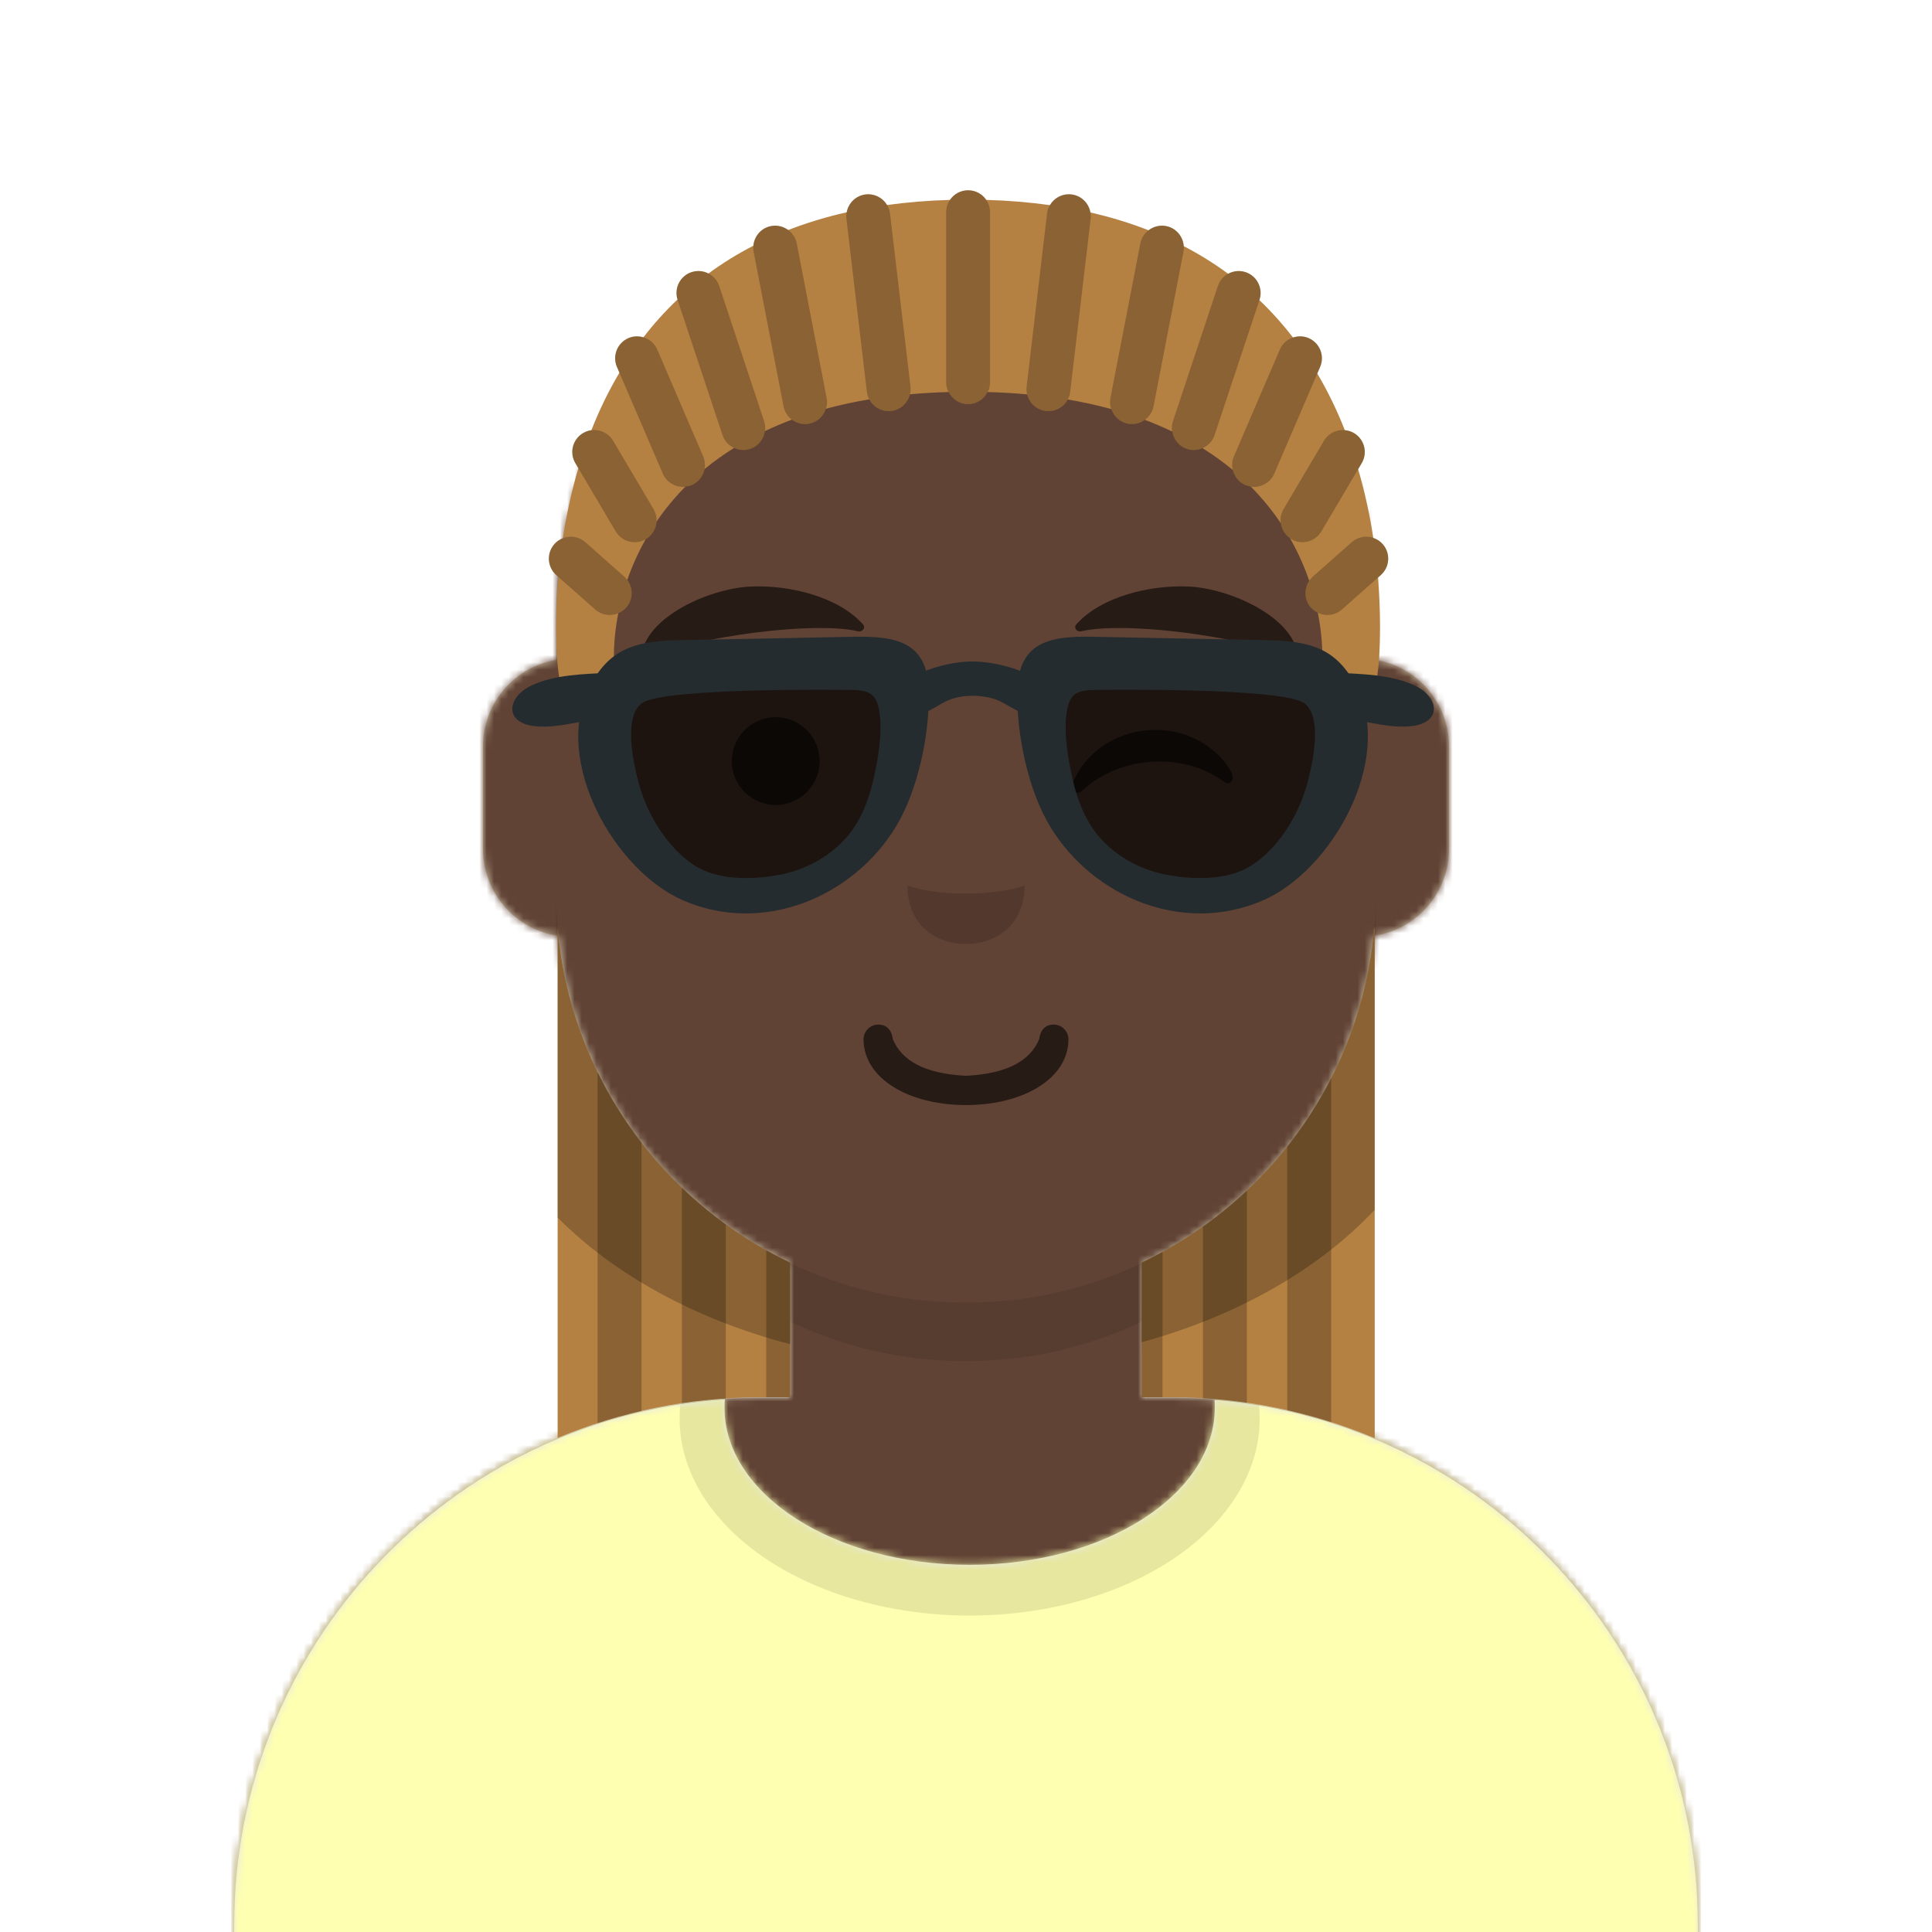 <svg xmlns="http://www.w3.org/2000/svg" xmlns:ns2="http://design.blush" xmlns:xlink="http://www.w3.org/1999/xlink" width="264px" height="264px" viewBox="0 8 264 264" version="1.1">
    <title id="transparent_Title">Avataaar/Default</title>
    <desc>Created with python_avatars</desc>
    <defs>
        <path d="M100,0 C130.928,-5.68137151e-15 156,25.072 156,56 L156.001,62.166 C161.676,63.119 166,68.054 166,74 L166,88 C166,94.052 161.519,99.058 155.694,99.881 C153.628,119.686 141.238,136.422 124.001,144.61 L124,163 L128,163 C167.765,163 200,195.235 200,235 L200,244 L0,244 L0,235 C-4.86974701e-15,195.235 32.235,163 72,163 L76,163 L76,144.611 C58.763,136.422 46.372,119.687 44.305,99.881 C38.481,99.058 34,94.052 34,88 L34,74 C34,68.054 38.325,63.118 44,62.166 L44,56 C44,25.072 69.072,5.68137151e-15 100,0 Z" id="transparent_path-1" />
        <path d="M83,36.348 C83,52.629 105.162,65.828 132.5,65.828 C159.838,65.828 182,52.629 182,36.348 C182,34.985 181.845,33.645 181.544,32.331 C210.784,41.488 232,68.792 232,101.052 L232,110 L32,110 L32,101.052 C32,68.397 53.739,40.82 83.534,32.002 C83.182,33.421 83,34.871 83,36.348 Z" id="transparent_path-3" />
        <rect id="transparent_path-5" x="0" y="0" width="264" height="280" />
        <path d="M74,0 C114.869,0 148,33.131 148,74 L148,84.148 L148,197.608 C135.525,187.237 119.491,181 102,181 L102,181 L98,181 L98,162.611 C115.531,154.283 128.048,137.115 129.791,116.867 C135.569,116.002 140,111.019 140,105 L140,105 L140,92 C140,87.354 137.359,83.324 133.497,81.33 C132.724,81.05 131.952,80.748 131.181,80.426 C130.795,80.32 130.401,80.233 130,80.166 L130,80.166 L130,79.917 C117.224,74.234 104.878,63.071 96.11,47.885 C93.175,42.801 90.831,37.595 89.066,32.397 C80.431,42.941 67.745,53.602 52.342,62.495 C42.778,68.017 33.147,72.291 24,75.266 L24,137.247 C29.602,148.318 38.773,157.278 50,162.611 L50,162.611 L50,181 L46,181 C38.327,181 30.935,182.2 24,184.423 L24,230 C24,244.106 13.569,255.776 0,257.716 L0,74 C0,33.131 33.131,0 74,0 Z" id="transparent_path-7" />
    </defs>
    <g id="transparent_Avataaar/Default" stroke="none" stroke-width="1" fill="none" fill-rule="evenodd">
        <g id="transparent_Body" transform="translate(32, 36)">
            <mask id="transparent_mask-2" fill="white">
                <use xlink:href="#transparent_path-1" />
            </mask>
            <use fill="#D0C6AC" xlink:href="#transparent_path-1" />
            <g id="transparent_Skin-Color" mask="url(#transparent_mask-2)" fill="#614335">
                <g transform="translate(-32, 0)" id="transparent_Color">
                    <rect x="0" y="0" width="264" height="244" />
                </g>
            </g>
            <path d="M44,94 C44,124.928 69.072,150 100,150 C130.928,150 156,124.928 156,94 L156,94 L156,102 C156,132.928 130.928,158 100,158 C69.072,158 44,132.928 44,102 Z" id="transparent_Neck-Shadow" fill-opacity="0.1" fill="#000000" mask="url(#transparent_mask-2)" />
        </g>
        <g id="transparent_Clothing" transform="translate(0, 170)">
            
        <defs>
        <path d="M99,30.348 C99,42.211 113.998,51.828 132.5,51.828 C151.002,51.828 166,42.211 166,30.348 C166,29.995 165.987,29.644 165.96,29.295 C202.936,32.325 232,63.294 232,101.052 L232,110 L32,110 L32,101.052 C32,62.952 61.593,31.764 99.047,29.219 C99.015,29.595 99,29.97 99,30.348 Z" id="shirt_crew_neck_path-1" />
    </defs>
    <g id="shirt_crew_neck_Clothing/Shirt-Crew-Neck" stroke="none" stroke-width="1" fill="none" fill-rule="evenodd">
        <mask id="shirt_crew_neck_mask-2" fill="white">
            <use xlink:href="#shirt_crew_neck_path-1" />
        </mask>
        <use id="shirt_crew_neck_Clothes" fill="#E6E6E6" xlink:href="#shirt_crew_neck_path-1" />
        <g id="shirt_crew_neck_Fabric-Color" mask="url(#shirt_crew_neck_mask-2)" fill="#FFFFB1">
            <rect id="shirt_crew_neck_🖍Color" x="0" y="0" width="264" height="110" />
        </g>
        <g id="shirt_crew_neck_Shadowy" opacity="0.6" mask="url(#shirt_crew_neck_mask-2)" fill="#000000" fill-opacity="0.16">
            <g transform="translate(92, 4)" id="shirt_crew_neck_Hola-👋🏼">
                <ellipse cx="40.5" cy="27.848" rx="39.635" ry="26.914" />
            </g>
        </g>
    </g>
</g>
        <g id="transparent_Face" transform="translate(76, 82)" fill="#000000">
            <g id="transparent_Mouth" transform="translate(2, 52)">    
                
            <g id="twinkle_Mouth/Twinkle" stroke="none" stroke-width="1" fill="none" fill-rule="evenodd" fill-opacity="0.6">
        <path d="M40,16 C40,21.372 46.158,25 54,25 C61.842,25 68,21.372 68,16 C68,14.895 67.05,14 66,14 C64.707,14 64.13,14.905 64,16 C62.758,18.938 59.683,20.716 54,21 C48.317,20.716 45.242,18.938 44,16 C43.87,14.905 43.293,14 42,14 C40.95,14 40,14.895 40,16 Z" id="twinkle_Mouth" fill="#000000" fill-rule="nonzero" />
    </g>
</g>
            <g id="transparent_Nose" transform="translate(28, 40)" fill-opacity="0.16">
                
            <g id="small_Nose/Small" stroke="none" stroke-width="1" fill="none" fill-rule="evenodd"><path d="M20,7 C20,12.523 24.047,15 28,15 C31.953,15 36,12.523 36,7 C33.833,7.732 31.141,8.098 27.924,8.098 C24.741,8.098 22.099,7.732 20,7 Z" id="small_Nose" fill-opacity=".16" fill="#000" /></g></g>
            <g id="transparent_Eyes" transform="translate(0, 8)">
                
            <g id="wink_Eyes/Wink-😉" stroke="none" stroke-width="1" fill="none" fill-rule="evenodd" fill-opacity="0.6">
        <circle id="wink_Eye" fill="#000000" cx="30" cy="22" r="6" />
        <path d="M70.412,24.205 C72.259,20.406 76.417,17.758 81.25,17.758 C86.066,17.758 90.211,20.387 92.068,24.165 C92.619,25.287 91.834,26.205 91.043,25.525 C88.592,23.417 85.111,22.101 81.25,22.101 C77.509,22.101 74.126,23.336 71.69,25.329 C70.799,26.058 69.872,25.316 70.412,24.205 Z" id="wink_Winky-Wink" fill="#000000" transform="translate(81.252, 21.758) rotate(-4) translate(-81.252, -21.758) " />
    </g>
</g>
            <g id="transparent_Eyebrow" fill-opacity="0.6">
                
            <g id="default_natural_Eyebrow/Natural/Default-Natural" stroke="none" stroke-width="1" fill="none" fill-rule="evenodd" fill-opacity="0.6">
        <path d="M26.039,6.21 C20.278,6.983 11.293,12.005 12.044,17.818 C12.069,18.008 12.357,18.067 12.481,17.908 C14.967,14.72 34.193,10.037 41.194,11.015 C41.835,11.104 42.258,10.443 41.821,10.03 C38.077,6.495 31.2,5.512 26.039,6.21" id="default_natural_Eyebrow" fill="#000000" transform="translate(27, 12) rotate(5) translate(-27, -12) " />
        <path d="M85.039,6.21 C79.278,6.983 70.293,12.005 71.044,17.818 C71.069,18.008 71.357,18.067 71.481,17.908 C73.967,14.72 93.193,10.037 100.194,11.015 C100.835,11.104 101.258,10.443 100.821,10.03 C97.077,6.495 90.2,5.512 85.039,6.21" id="default_natural_Eyebrow" fill="#000000" transform="translate(86, 12) scale(-1, 1) rotate(5) translate(-86, -12) " />
    </g>
</g>
        </g>
        <g id="transparent_Top">
            
        <defs>
        <path d="M264,0 L264,280 L232,280 L232,271 C232,231.235 199.765,199 160,199 L160,199 L156,199 L156.001,180.61 C173.531,172.282 186.048,155.114 187.791,134.867 C193.569,134.003 198,129.019 198,123 L198,123 L198,110 C198,104.054 193.676,99.119 188.001,98.166 L188,92 C188,61.072 162.928,36 132,36 C101.072,36 76,61.072 76,92 L76,92 L76,98.166 C70.325,99.118 66,104.054 66,110 L66,110 L66,123 C66,129.019 70.431,134.003 76.209,134.867 C77.952,155.115 90.469,172.283 108,180.611 L108,199 L104,199 C64.633,199 32.645,230.594 32.01,269.809 L32,271 L32,280 L0,280 L0,0 L264,0 Z" id="twist_long_hair_hairstyletwist-long-hair-path-1" />
    </defs>
    <g id="twist_long_hair_Hairstyle/Twist Long hair" stroke="none" stroke-width="1" fill="none" fill-rule="evenodd">
        <g id="twist_long_hair_template-for-hairstyles" opacity=".184" transform="translate(1, 0)">
            <mask id="twist_long_hair_hairstyletwist-long-hair-mask-2" fill="#fff">
                <use xlink:href="#twist_long_hair_hairstyletwist-long-hair-path-1" />
            </mask>
            <g id="twist_long_hair_Mask-Hair" />
        </g>
        <g id="twist_long_hair_Group-51" transform="translate(75, 33)">
            <g id="twist_long_hair_Hair-Color" fill="#B58143">
                <path d="M113.941,49.348 C113.582,48.942 113.134,48.669 112.655,48.507 C112.199,45.516 111.536,42.342 110.588,39.11 L111.075,38.287 C111.919,36.861 111.446,35.022 110.02,34.178 C109.624,33.944 109.196,33.821 108.765,33.782 C107.737,31.169 106.496,28.568 105.003,26.041 L105.391,25.141 C106.045,23.619 105.342,21.854 103.82,21.2 C103.115,20.896 102.36,20.896 101.684,21.123 C100.313,19.343 98.788,17.631 97.093,16.013 L97.104,15.979 C97.627,14.407 96.775,12.709 95.203,12.186 C94.379,11.914 93.526,12.025 92.82,12.411 C90.964,11.041 88.946,9.774 86.751,8.633 C86.661,7.308 85.705,6.155 84.339,5.89 C83.462,5.722 82.608,5.962 81.951,6.465 C79.492,5.503 76.846,4.684 73.997,4.034 C73.775,2.761 72.755,1.725 71.407,1.565 C70.186,1.426 69.052,2.035 68.468,3.031 C65.733,2.648 62.842,2.4 59.77,2.315 C59.23,1.522 58.321,1 57.289,1 C56.256,1 55.347,1.522 54.807,2.315 C51.775,2.399 48.92,2.641 46.215,3.016 C45.628,2.03 44.502,1.427 43.287,1.565 C41.949,1.724 40.935,2.744 40.703,4.004 C37.837,4.652 35.177,5.471 32.704,6.433 C32.052,5.951 31.214,5.725 30.355,5.89 C29.01,6.151 28.065,7.273 27.95,8.572 C25.729,9.718 23.685,10.991 21.81,12.371 C21.117,12.015 20.289,11.923 19.491,12.186 C17.938,12.702 17.093,14.367 17.577,15.923 C15.854,17.559 14.305,19.292 12.915,21.096 C12.263,20.9 11.546,20.911 10.874,21.2 C9.352,21.854 8.649,23.619 9.303,25.141 L9.641,25.928 C8.119,28.491 6.855,31.133 5.81,33.786 C5.42,33.837 5.034,33.965 4.674,34.178 C3.248,35.022 2.775,36.861 3.619,38.287 L4.027,38.978 C3.054,42.272 2.378,45.508 1.916,48.552 C1.484,48.719 1.081,48.977 0.753,49.348 C-0.345,50.589 -0.228,52.485 1.013,53.583 L1.292,53.829 C0.88,58.689 0.979,62.694 1.138,65.094 C1.927,76.968 8.885,76.831 8.885,64.662 C8.885,62.915 9.069,60.92 9.487,58.792 C9.885,58.623 10.254,58.369 10.56,58.023 C11.518,56.94 11.55,55.358 10.717,54.243 C11.351,52.412 12.179,50.542 13.226,48.683 C13.233,48.679 13.24,48.678 13.246,48.674 C14.137,48.147 14.656,47.231 14.714,46.27 C15.826,44.636 17.138,43.035 18.655,41.499 C18.942,41.468 19.231,41.408 19.51,41.287 C20.457,40.88 21.087,40.043 21.27,39.102 C22.498,38.087 23.847,37.121 25.308,36.208 C25.698,36.389 26.126,36.492 26.566,36.492 C26.88,36.492 27.198,36.442 27.512,36.338 C28.629,35.967 29.371,34.999 29.525,33.908 C30.696,33.352 31.919,32.826 33.215,32.343 C33.724,32.724 34.348,32.95 35.009,32.95 C35.197,32.95 35.39,32.932 35.582,32.895 C36.697,32.679 37.534,31.867 37.857,30.856 C39.717,30.353 41.685,29.92 43.776,29.57 C44.284,30.539 45.298,31.179 46.429,31.179 C46.547,31.179 46.665,31.172 46.785,31.158 C48.068,31.006 49.056,30.062 49.341,28.875 C51.032,28.723 52.792,28.621 54.621,28.57 C55.115,29.548 56.118,30.225 57.289,30.225 C58.46,30.225 59.462,29.548 59.957,28.57 C61.829,28.622 63.628,28.729 65.355,28.887 C65.644,30.069 66.63,31.007 67.909,31.158 C68.029,31.172 68.147,31.179 68.265,31.179 C69.389,31.179 70.398,30.548 70.91,29.59 C73.009,29.945 74.983,30.385 76.849,30.894 C77.181,31.887 78.011,32.681 79.112,32.895 C79.304,32.932 79.497,32.95 79.685,32.95 C80.33,32.95 80.937,32.734 81.439,32.369 C82.755,32.863 83.994,33.401 85.179,33.968 C85.353,35.035 86.086,35.974 87.182,36.338 C87.496,36.442 87.814,36.492 88.128,36.492 C88.543,36.492 88.944,36.398 89.316,36.237 C90.818,37.178 92.205,38.174 93.46,39.222 C93.671,40.113 94.278,40.898 95.184,41.287 C95.421,41.39 95.665,41.448 95.91,41.486 C97.502,43.096 98.868,44.778 100.015,46.494 C100.127,47.304 100.562,48.053 101.274,48.546 C102.382,50.493 103.247,52.452 103.901,54.367 C103.157,55.473 103.21,56.978 104.134,58.023 C104.406,58.33 104.73,58.56 105.078,58.728 C105.505,60.88 105.692,62.898 105.692,64.662 C105.692,76.831 112.65,76.968 113.439,65.094 C113.597,62.71 113.695,58.742 113.294,53.926 L113.681,53.583 C114.922,52.485 115.039,50.589 113.941,49.348" id="twist_long_hair_Fill-1" ns2:color="Hair-500" />
                <path d="M32.987,165.928 L32.987,147.539 C15.456,139.211 2.939,122.043 1.196,101.795 L1.196,171.489 C9.747,167.907 19.136,165.928 28.987,165.928 L32.987,165.928 Z" id="twist_long_hair_Fill-4" ns2:color="Hair-500" />
                <path d="M80.988,147.539 L80.987,165.929 L84.987,165.929 C94.867,165.929 104.28,167.923 112.851,171.523 L112.851,101.796 L112.779,101.796 C111.036,122.043 98.518,139.211 80.988,147.539" id="twist_long_hair_Fill-6" ns2:color="Hair-500" />
            </g>
            <path d="M6.656,169.479 C8.62,168.838 10.621,168.283 12.656,167.811 L12.656,131.138 C10.347,128.151 8.33,124.926 6.656,121.503 L6.656,169.479 Z" id="twist_long_hair_Fill-8" fill-opacity=".24" fill="#000" />
            <path d="M29.703,165.928 L32.988,165.928 L32.988,147.539 C31.872,147.009 30.777,146.442 29.703,145.842 L29.703,165.928 Z" id="twist_long_hair_Fill-10" fill-opacity=".24" fill="#000" />
            <path d="M24.18,142.309 C22.065,140.778 20.058,139.106 18.18,137.301 L18.18,166.736 C20.153,166.439 22.158,166.24 24.18,166.106 L24.18,142.309 Z" id="twist_long_hair_Fill-12" fill-opacity=".24" fill="#000" />
            <path d="M83.853,146.069 C82.914,146.585 81.959,147.078 80.988,147.539 L80.987,165.928 L83.853,165.928 L83.853,146.069 Z" id="twist_long_hair_Fill-14" fill-opacity=".24" fill="#000" />
            <path d="M95.376,166.685 L95.376,137.691 C93.494,139.463 91.489,141.107 89.376,142.608 L89.376,166.075 C91.399,166.197 93.401,166.399 95.376,166.685" id="twist_long_hair_Fill-16" fill-opacity=".24" fill="#000" />
            <path d="M106.9,122.331 C105.207,125.651 103.195,128.779 100.9,131.676 L100.9,167.718 C102.933,168.177 104.936,168.714 106.9,169.342 L106.9,122.331 Z" id="twist_long_hair_Fill-18" fill-opacity=".24" fill="#000" />
            <path d="M32.987,158.684 L32.987,147.539 C15.456,139.211 2.939,122.043 1.196,101.795 L1.196,141.383 C9,149.206 20.053,155.302 32.987,158.684" id="twist_long_hair_Fill-20" fill-opacity=".24" fill="#000" />
            <path d="M112.851,140.315 L112.851,101.795 L112.779,101.795 C111.036,122.043 98.518,139.211 80.988,147.539 L80.988,158.415 C94.082,154.826 105.195,148.452 112.851,140.315" id="twist_long_hair_Fill-22" fill-opacity=".24" fill="#000" />
            <path d="M57.288,1 C55.632,1 54.288,2.343 54.288,4 L54.288,27.225 C54.288,28.882 55.632,30.225 57.288,30.225 C58.946,30.225 60.288,28.882 60.288,27.225 L60.288,4 C60.288,2.343 58.946,1 57.288,1" id="twist_long_hair_Fill-24" fill-opacity=".24" fill="#000" />
            <path d="M71.407,1.566 C69.761,1.379 68.269,2.547 68.075,4.193 L65.282,27.827 C65.088,29.473 66.264,30.964 67.909,31.159 C68.029,31.172 68.147,31.18 68.265,31.18 C69.764,31.18 71.06,30.057 71.241,28.531 L74.034,4.898 C74.228,3.252 73.052,1.761 71.407,1.566" id="twist_long_hair_Fill-26" fill-opacity=".24" fill="#000" />
            <path d="M84.339,5.891 C82.711,5.579 81.138,6.64 80.823,8.266 L76.736,29.38 C76.422,31.007 77.485,32.58 79.111,32.895 C79.304,32.933 79.496,32.951 79.685,32.951 C81.093,32.951 82.35,31.954 82.627,30.52 L86.714,9.407 C87.028,7.78 85.966,6.206 84.339,5.891" id="twist_long_hair_Fill-28" fill-opacity=".24" fill="#000" />
            <path d="M95.203,12.187 C93.632,11.668 91.933,12.517 91.411,14.089 L85.281,32.546 C84.759,34.119 85.61,35.816 87.182,36.339 C87.496,36.443 87.814,36.493 88.128,36.493 C89.386,36.493 90.557,35.696 90.974,34.437 L97.104,15.979 C97.627,14.407 96.775,12.709 95.203,12.187" id="twist_long_hair_Fill-30" fill-opacity=".24" fill="#000" />
            <path d="M103.82,21.2 C102.301,20.546 100.534,21.249 99.88,22.771 L93.613,37.346 C92.959,38.869 93.662,40.633 95.184,41.287 C95.57,41.454 95.972,41.533 96.368,41.533 C97.53,41.533 98.636,40.852 99.125,39.717 L105.391,25.141 C106.046,23.618 105.342,21.854 103.82,21.2" id="twist_long_hair_Fill-32" fill-opacity=".24" fill="#000" />
            <path d="M105.557,47.619 L111.075,38.288 C111.918,36.862 111.446,35.022 110.02,34.179 C108.592,33.335 106.753,33.809 105.911,35.234 L100.393,44.565 C99.549,45.992 100.022,47.831 101.448,48.675 C101.927,48.958 102.453,49.093 102.972,49.093 C103.998,49.093 104.997,48.566 105.557,47.619" id="twist_long_hair_Fill-34" fill-opacity=".24" fill="#000" />
            <path d="M113.941,49.348 C112.843,48.105 110.946,47.992 109.707,49.089 L104.394,53.788 C103.153,54.887 103.037,56.782 104.134,58.023 C104.727,58.694 105.553,59.036 106.382,59.036 C107.089,59.036 107.798,58.787 108.369,58.283 L113.681,53.583 C114.922,52.485 115.039,50.589 113.941,49.348" id="twist_long_hair_Fill-36" fill-opacity=".24" fill="#000" />
            <path d="M46.619,4.193 C46.425,2.547 44.932,1.378 43.287,1.566 C41.642,1.76 40.466,3.252 40.66,4.897 L43.453,28.531 C43.634,30.057 44.93,31.179 46.429,31.179 C46.547,31.179 46.665,31.172 46.785,31.158 C48.43,30.964 49.606,29.472 49.412,27.827 L46.619,4.193 Z" id="twist_long_hair_Fill-38" fill-opacity=".24" fill="#000" />
            <path d="M33.87,8.266 C33.556,6.64 31.982,5.578 30.354,5.891 C28.727,6.206 27.665,7.78 27.979,9.407 L32.066,30.52 C32.344,31.954 33.6,32.951 35.009,32.951 C35.197,32.951 35.39,32.933 35.582,32.895 C37.208,32.58 38.271,31.007 37.957,29.38 L33.87,8.266 Z" id="twist_long_hair_Fill-40" fill-opacity=".24" fill="#000" />
            <path d="M23.283,14.089 C22.761,12.517 21.062,11.668 19.491,12.187 C17.919,12.71 17.067,14.407 17.59,15.98 L23.72,34.437 C24.137,35.696 25.308,36.493 26.566,36.493 C26.88,36.493 27.198,36.443 27.512,36.339 C29.084,35.817 29.935,34.119 29.413,32.547 L23.283,14.089 Z" id="twist_long_hair_Fill-42" fill-opacity=".24" fill="#000" />
            <path d="M14.814,22.771 C14.16,21.249 12.392,20.546 10.874,21.2 C9.351,21.854 8.648,23.619 9.302,25.141 L15.569,39.717 C16.057,40.853 17.164,41.533 18.326,41.533 C18.721,41.533 19.124,41.454 19.509,41.288 C21.032,40.633 21.735,38.869 21.081,37.347 L14.814,22.771 Z" id="twist_long_hair_Fill-44" fill-opacity=".24" fill="#000" />
            <path d="M8.783,35.234 C7.94,33.809 6.101,33.335 4.674,34.178 C3.248,35.022 2.775,36.861 3.619,38.288 L9.137,47.619 C9.696,48.566 10.695,49.092 11.721,49.092 C12.24,49.092 12.766,48.958 13.246,48.674 C14.672,47.831 15.144,45.991 14.301,44.565 L8.783,35.234 Z" id="twist_long_hair_Fill-46" fill-opacity=".24" fill="#000" />
            <path d="M4.987,49.089 C3.748,47.992 1.85,48.106 0.753,49.348 C-0.345,50.589 -0.229,52.485 1.012,53.583 L6.325,58.283 C6.895,58.788 7.604,59.036 8.311,59.036 C9.14,59.036 9.966,58.694 10.559,58.024 C11.657,56.782 11.541,54.887 10.299,53.789 L4.987,49.089 Z" id="twist_long_hair_Fill-48" fill-opacity=".24" fill="#000" />
        </g>
        <g id="twist_long_hair_Facial-Hair" transform="translate(49, 72)" />
        <g id="twist_long_hair_Accessory" transform="translate(62, 85)"><defs>
        <filter x="-3.2%" y="-10.5%" width="106.3%" height="121.1%" filterUnits="objectBoundingBox" id="sunglasses_filter-1">
            <feOffset dx="0" dy="2" in="SourceAlpha" result="shadowOffsetOuter1" />
            <feColorMatrix values="0 0 0 0 0   0 0 0 0 0   0 0 0 0 0  0 0 0 0.1 0" type="matrix" in="shadowOffsetOuter1" result="shadowMatrixOuter1" />
            <feMerge>
                <feMergeNode in="shadowMatrixOuter1" />
                <feMergeNode in="SourceGraphic" />
            </feMerge>
        </filter>
        <linearGradient x1="50%" y1="0%" x2="50%" y2="70.506%" id="sunglasses_linearGradient-2">
            <stop stop-color="#FFFFFF" stop-opacity="0.5" offset="0%" />
            <stop stop-color="#000000" stop-opacity="0.5" offset="100%" />
        </linearGradient>
        <path d="M47.01,6.277 C49.521,6.301 50.708,6.726 51.136,9.392 C51.569,12.092 51.148,15.128 50.648,17.787 C49.886,21.848 48.617,25.826 45.664,28.794 C44.109,30.358 42.212,31.603 40.194,32.454 C39.123,32.906 37.991,33.232 36.86,33.48 C36.529,33.552 33.706,33.948 35.438,33.747 C31.397,34.216 27.013,34.197 23.638,31.579 C19.898,28.678 17.337,24.086 16.211,19.513 C15.552,16.837 14.167,10.437 16.697,8.297 C19.595,5.845 47.01,6.277 47.01,6.277 L47.01,6.277 Z" id="sunglasses_path-3" />
        <linearGradient x1="50%" y1="0%" x2="50%" y2="100%" id="sunglasses_linearGradient-4">
            <stop stop-color="#FFFFFF" stop-opacity="0.5" offset="0%" />
            <stop stop-color="#000000" stop-opacity="0.5" offset="70.506%" />
        </linearGradient>
        <path d="M78.919,6.275 C76.408,6.299 75.221,6.724 74.794,9.389 C74.36,12.089 74.782,15.125 75.281,17.784 C76.044,21.845 77.313,25.824 80.265,28.792 C81.821,30.355 83.718,31.601 85.736,32.452 C86.807,32.903 87.939,33.23 89.07,33.477 C89.4,33.549 92.223,33.946 90.492,33.744 C94.533,34.214 98.917,34.195 102.292,31.577 C106.032,28.675 108.593,24.084 109.719,19.511 C110.378,16.834 111.762,10.434 109.233,8.294 C106.335,5.843 78.919,6.275 78.919,6.275 L78.919,6.275 Z" id="sunglasses_path-5" />
    </defs>
    <g id="sunglasses_Top/_Resources/Sunglasses" stroke="none" stroke-width="1" fill="none" fill-rule="evenodd">
        <g id="sunglasses_Sunglasses" filter="url(#sunglasses_filter-1)" transform="translate(8, 8)">
            <g id="sunglasses_shades">
                <use fill-opacity="0.7" fill="#000000" xlink:href="#sunglasses_path-3" />
                <use fill="url(#linearGradient-2)" style="mix-blend-mode: screen;" xlink:href="#sunglasses_path-3" />
            </g>
            <g id="sunglasses_shades">
                <use fill-opacity="0.7" fill="#000000" xlink:href="#sunglasses_path-5" />
                <use fill="url(#linearGradient-4)" style="mix-blend-mode: screen;" xlink:href="#sunglasses_path-5" />
            </g>
            <g id="sunglasses_Glasses" fill="#252C2F">
                <path d="M46.249,7.275 C48.621,7.298 49.742,7.692 50.146,10.165 C50.555,12.671 50.157,15.487 49.685,17.955 C48.965,21.723 47.767,25.415 44.978,28.169 C43.508,29.619 41.717,30.775 39.811,31.564 C38.799,31.983 37.73,32.286 36.661,32.516 C36.349,32.583 33.682,32.95 35.318,32.764 C31.501,33.199 27.36,33.182 24.172,30.753 C20.64,28.06 18.22,23.8 17.157,19.556 C16.534,17.073 15.226,11.134 17.616,9.149 C20.353,6.875 46.249,7.275 46.249,7.275 L46.249,7.275 Z M22.218,0.49 C16.777,0.678 13.147,1.634 10.463,7.069 C5.546,17.03 13.963,31.969 23.352,36.039 C34.329,40.799 46.592,35.532 52.396,26.006 C55.469,20.962 57.022,13.323 56.922,7.504 C56.795,0.076 51.607,-0.13 45.509,0.034 L22.218,0.49 Z" id="sunglasses_Frame" />
                <path d="M79.681,7.273 C77.309,7.295 76.188,7.689 75.784,10.163 C75.374,12.668 75.772,15.485 76.244,17.952 C76.965,21.72 78.163,25.412 80.952,28.166 C82.421,29.616 84.213,30.772 86.119,31.562 C87.131,31.981 88.2,32.284 89.268,32.513 C89.581,32.58 92.247,32.948 90.612,32.761 C94.429,33.197 98.57,33.179 101.757,30.75 C105.29,28.058 107.709,23.798 108.773,19.554 C109.396,17.071 110.703,11.132 108.314,9.147 C105.576,6.872 79.681,7.273 79.681,7.273 L79.681,7.273 Z M103.712,0.488 C109.152,0.675 112.783,1.632 115.466,7.067 C120.384,17.028 111.967,31.966 102.577,36.037 C91.6,40.797 79.338,35.529 73.534,26.004 C70.461,20.96 68.907,13.321 69.007,7.501 C69.135,0.074 74.323,-0.132 80.421,0.032 L103.712,0.488 Z" id="sunglasses_Frame" />
                <path d="M13.197,4.927 C9.785,5.118 5.886,5.164 2.69,6.639 C-0.695,8.201 -1.218,11.739 3.049,12.226 C4.971,12.446 6.895,12.083 8.787,11.745 C10.337,11.468 12.442,11.558 13.906,10.966 C16.636,9.862 16.46,4.74 13.197,4.927" id="sunglasses_Frame" />
                <path d="M112.735,4.927 C116.147,5.118 120.046,5.164 123.242,6.639 C126.626,8.201 127.149,11.739 122.882,12.226 C120.961,12.446 119.037,12.083 117.144,11.745 C115.595,11.468 113.49,11.558 112.025,10.966 C109.296,9.862 109.471,4.74 112.735,4.927" id="sunglasses_Frame" />
                <path d="M73.109,7.013 C71.163,4.713 66.091,3.385 62.891,3.385 C59.691,3.385 54.768,4.713 52.822,7.013 C51.841,8.172 51.807,9.724 53.508,10.451 C55.626,11.357 57.517,9.714 59.213,8.855 C61.381,7.757 64.712,7.877 66.719,8.855 C68.427,9.688 70.305,11.357 72.423,10.451 C74.124,9.724 74.091,8.172 73.109,7.013" id="sunglasses_Frame" />
            </g>
        </g>
    </g>
</g>
    </g>
</g>
    </g>
</svg>